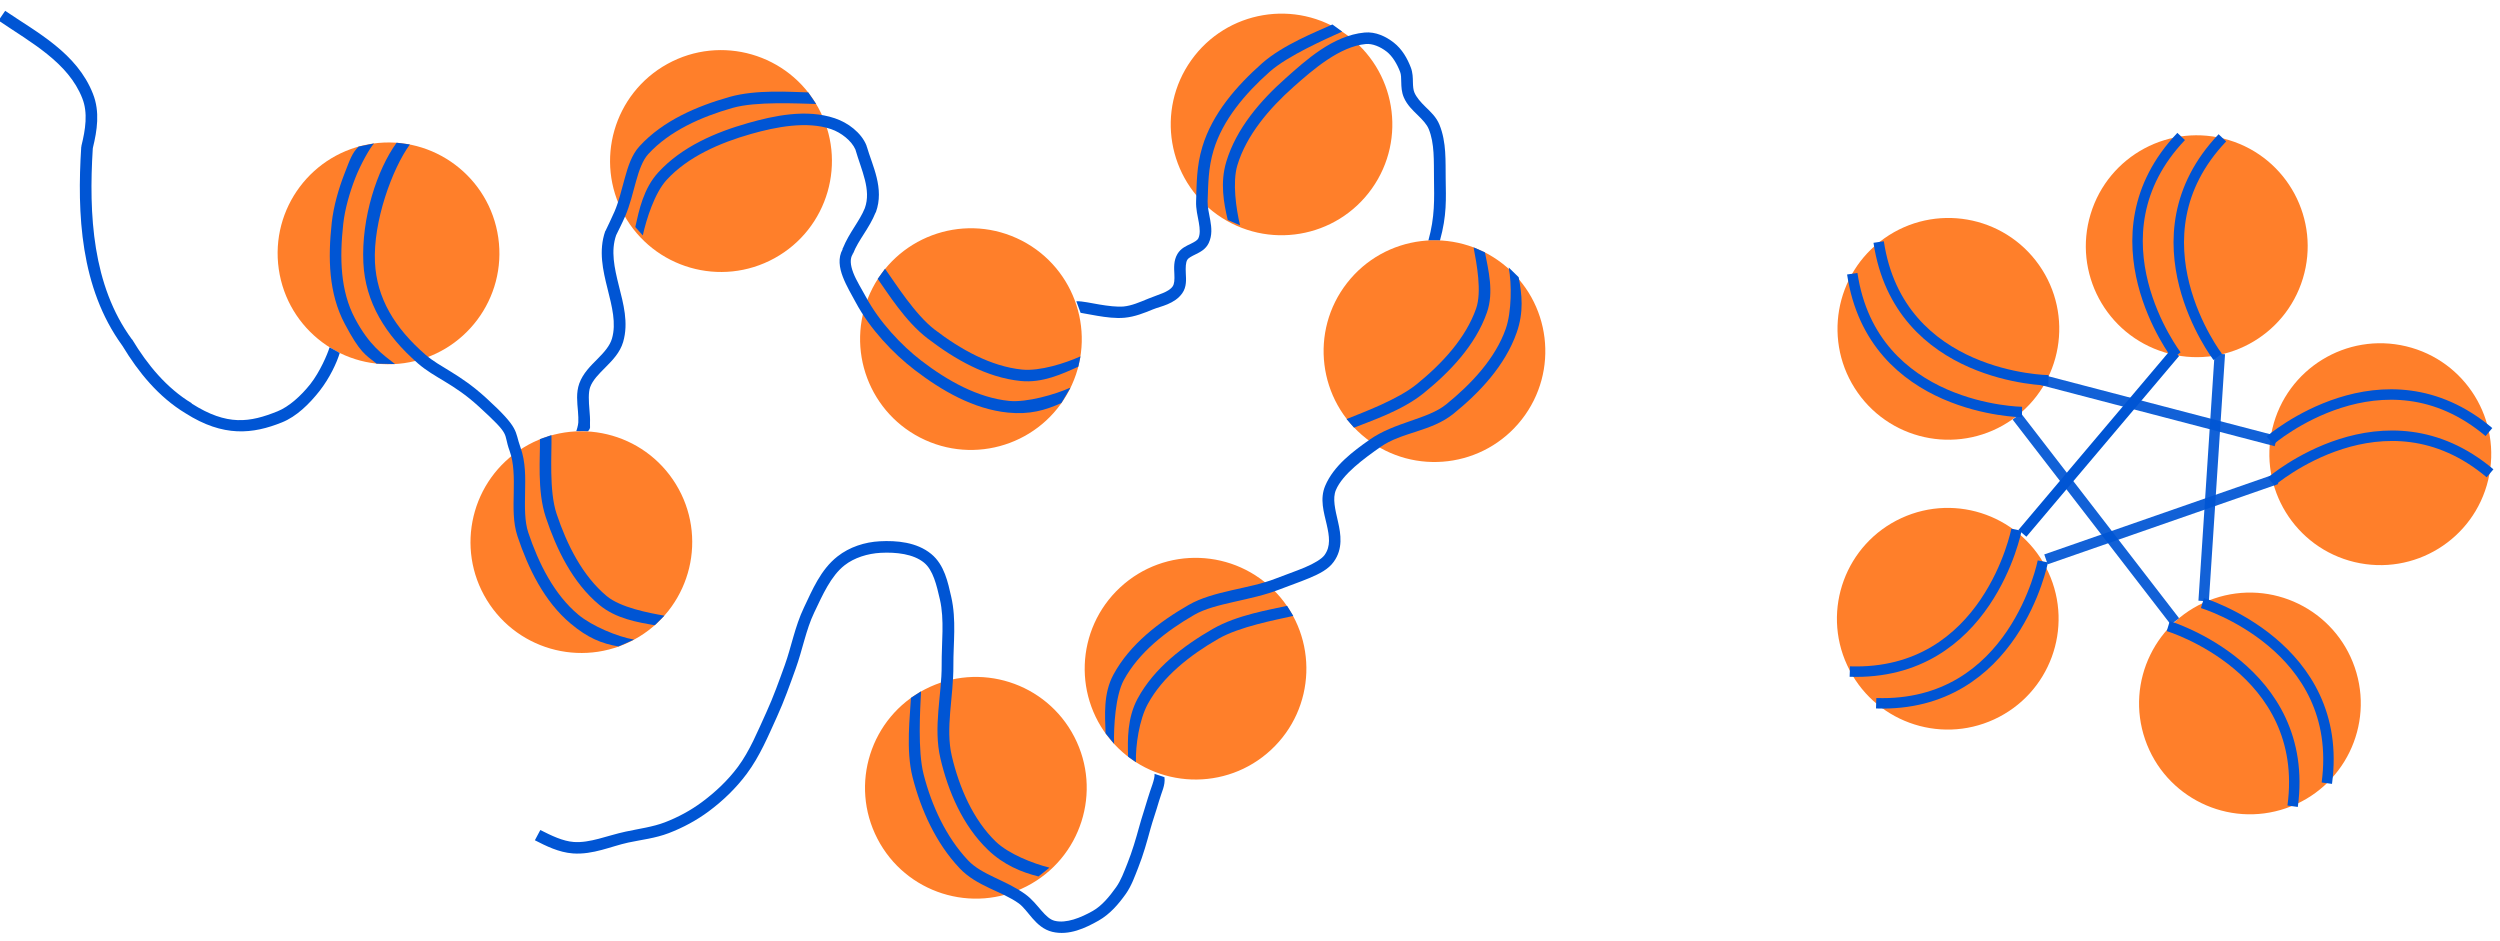 <?xml version="1.0" encoding="UTF-8" standalone="no"?>
<!-- Created with Inkscape (http://www.inkscape.org/) -->

<svg
   xmlns:dc="http://purl.org/dc/elements/1.1/"
   xmlns:cc="http://creativecommons.org/ns#"
   xmlns:rdf="http://www.w3.org/1999/02/22-rdf-syntax-ns#"
   xmlns:svg="http://www.w3.org/2000/svg"
   xmlns="http://www.w3.org/2000/svg"
   xmlns:sodipodi="http://sodipodi.sourceforge.net/DTD/sodipodi-0.dtd"
   xmlns:inkscape="http://www.inkscape.org/namespaces/inkscape"
   width="239.109"
   height="90"
   id="svg2"
   version="1.1"
   inkscape:version="0.48.4 r9939"
   sodipodi:docname="Chromosome.svg">
  <defs
     id="defs4">
    <marker
       inkscape:stockid="Arrow2Mend"
       orient="auto"
       refY="0"
       refX="0"
       id="Arrow2Mend"
       style="overflow:visible">
      <path
         id="path4436"
         style="fill-rule:evenodd;stroke-width:0.625;stroke-linejoin:round"
         d="M 8.719,4.034 -2.207,0.016 8.719,-4.002 c -1.745,2.372 -1.735,5.617 -6e-7,8.035 z"
         transform="scale(-0.6,-0.6)"
         inkscape:connector-curvature="0" />
    </marker>
    <marker
       inkscape:stockid="Arrow2Send"
       orient="auto"
       refY="0"
       refX="0"
       id="Arrow2Send"
       style="overflow:visible">
      <path
         id="path4442"
         style="fill-rule:evenodd;stroke-width:0.625;stroke-linejoin:round"
         d="M 8.719,4.034 -2.207,0.016 8.719,-4.002 c -1.745,2.372 -1.735,5.617 -6e-7,8.035 z"
         transform="matrix(-0.3,0,0,-0.3,0.69,0)"
         inkscape:connector-curvature="0" />
    </marker>
    <marker
       inkscape:stockid="Arrow1Send"
       orient="auto"
       refY="0"
       refX="0"
       id="Arrow1Send"
       style="overflow:visible">
      <path
         id="path4424"
         d="M 0,0 5,-5 -12.5,0 5,5 0,0 z"
         style="fill-rule:evenodd;stroke:#000000;stroke-width:1pt"
         transform="matrix(-0.2,0,0,-0.2,-1.2,0)"
         inkscape:connector-curvature="0" />
    </marker>
    <marker
       inkscape:stockid="Arrow1Mend"
       orient="auto"
       refY="0"
       refX="0"
       id="Arrow1Mend"
       style="overflow:visible">
      <path
         id="path4418"
         d="M 0,0 5,-5 -12.5,0 5,5 0,0 z"
         style="fill-rule:evenodd;stroke:#000000;stroke-width:1pt"
         transform="matrix(-0.4,0,0,-0.4,-4,0)"
         inkscape:connector-curvature="0" />
    </marker>
  </defs>
  <sodipodi:namedview
     id="base"
     pagecolor="#ffffff"
     bordercolor="#666666"
     borderopacity="1.0"
     inkscape:pageopacity="0.0"
     inkscape:pageshadow="2"
     inkscape:zoom="1.979899"
     inkscape:cx="100.39183"
     inkscape:cy="94.454151"
     inkscape:document-units="px"
     inkscape:current-layer="layer1"
     showgrid="false"
     units="in"
     inkscape:snap-global="true"
     inkscape:object-paths="true"
     inkscape:window-width="1867"
     inkscape:window-height="1056"
     inkscape:window-x="53"
     inkscape:window-y="24"
     inkscape:window-maximized="1"
     fit-margin-top="0"
     fit-margin-left="0"
     fit-margin-right="0"
     fit-margin-bottom="0" />
  <g
     inkscape:label="Layer 1"
     inkscape:groupmode="layer"
     id="layer1"
     transform="translate(-2.095,-959.535)">
    <g
       id="g3055"
       transform="translate(0,-0.952)">
      <g
         transform="matrix(0.142,0.99,-0.99,0.142,1037.609,800.375)"
         id="g3174">
        <path
           sodipodi:type="arc"
           style="fill:#ff7f2a;fill-opacity:1;stroke:none"
           id="path3755"
           sodipodi:cx="44.446712"
           sodipodi:cy="-44.662518"
           sodipodi:rx="9.5964489"
           sodipodi:ry="9.5964489"
           d="m 54.043,-44.663 c 0,5.3 -4.296,9.596 -9.596,9.596 -5.3,0 -9.596,-4.296 -9.596,-9.596 0,-5.3 4.296,-9.596 9.596,-9.596 5.3,0 9.596,4.296 9.596,9.596 z"
           transform="matrix(1.105,0,0,1.105,-8.39,1063.633)" />
        <path
           style="font-size:medium;font-style:normal;font-variant:normal;font-weight:normal;font-stretch:normal;text-indent:0;text-align:start;text-decoration:none;line-height:normal;letter-spacing:normal;word-spacing:normal;text-transform:none;direction:ltr;block-progression:tb;writing-mode:lr-tb;text-anchor:start;baseline-shift:baseline;color:#000000;fill:#0055d4;fill-opacity:1;stroke:none;stroke-width:1px;marker:none;visibility:visible;display:inline;overflow:visible;enable-background:accumulate;font-family:Sans;-inkscape-font-specification:Sans"
           d="m 49.489,1020.251 -0.674,0.885 c 0.62,0.284 2.207,1.255 3.215,2.313 1.007,1.058 1.863,2.352 2.141,3.488 0.675,2.761 0.727,4.951 -1.899,8.011 l -0.035,0 c -1.775,2.166 -4.227,3.663 -6.837,4.765 l -0.035,0.034 c -5.627,2.999 -12.398,2.389 -18.578,1.105 -0.032,-0.013 -0.071,-0.021 -0.104,-0.034 -1.519,-0.609 -3.273,-1.159 -5.076,-0.725 -4.078,0.959 -6.568,4.463 -9.047,7.183 l 0.829,0.76 c 2.542,-2.789 4.915,-6.03 8.495,-6.872 1.46,-0.351 3.005,0.124 4.489,0.725 l 0.035,0 0.069,0.034 c 6.271,1.312 13.316,2.001 19.338,-1.174 0.023,-0.012 0.046,-0.022 0.069,-0.034 2.684,-1.141 5.3,-2.702 7.217,-5.042 2.812,-3.277 2.888,-6.1 2.176,-9.013 -0.356,-1.456 -1.364,-2.828 -2.452,-3.971 -1.088,-1.143 -2.468,-2.04 -3.335,-2.438 z"
           id="path3791"
           inkscape:connector-curvature="0"
           sodipodi:nodetypes="ccssccccccccccccccccssc" />
        <path
           id="path4118"
           style="font-size:medium;font-style:normal;font-variant:normal;font-weight:normal;font-stretch:normal;text-indent:0;text-align:start;text-decoration:none;line-height:normal;letter-spacing:normal;word-spacing:normal;text-transform:none;direction:ltr;block-progression:tb;writing-mode:lr-tb;text-anchor:start;baseline-shift:baseline;color:#000000;fill:#0055d4;fill-opacity:1;stroke:none;stroke-width:1px;marker:none;visibility:visible;display:inline;overflow:visible;enable-background:accumulate;font-family:Sans;-inkscape-font-specification:Sans"
           d="m 30.121,1014.157 0.089,1.506 c 0.528,0.707 1.05,0.958 2.379,1.708 1.329,0.75 2.927,1.472 4.455,1.865 3.29,0.846 6.644,1.266 9.772,0.138 2.902,-1.046 3.174,-1.5 4.185,-2.467 l 0.291,-1.74 c -1.081,1.033 -2.1,2.177 -4.856,3.171 -2.803,1.011 -5.916,0.651 -9.116,-0.173 -1.397,-0.359 -2.922,-1.052 -4.178,-1.761 -1.256,-0.709 -2.725,-1.851 -3.02,-2.247 z"
           inkscape:connector-curvature="0"
           sodipodi:nodetypes="ccsssccsssc" />
        <g
           id="g3885"
           transform="matrix(1.105,0,0,1.105,-37.412,14.934)">
          <g
             id="g3872">
            <path
               sodipodi:type="arc"
               style="fill:#ff7f2a;fill-opacity:1;stroke:none"
               id="path3755-1"
               sodipodi:cx="44.446712"
               sodipodi:cy="-44.662518"
               sodipodi:rx="9.5964489"
               sodipodi:ry="9.5964489"
               d="m 54.043,-44.663 c 0,5.3 -4.296,9.596 -9.596,9.596 -5.3,0 -9.596,-4.296 -9.596,-9.596 0,-5.3 4.296,-9.596 9.596,-9.596 5.3,0 9.596,4.296 9.596,9.596 z"
               transform="matrix(0.918,-0.396,0.396,0.918,74.702,950.015)" />
            <path
               style="font-size:medium;font-style:normal;font-variant:normal;font-weight:normal;font-stretch:normal;text-indent:0;text-align:start;text-decoration:none;line-height:normal;letter-spacing:normal;word-spacing:normal;text-transform:none;direction:ltr;block-progression:tb;writing-mode:lr-tb;text-anchor:start;baseline-shift:baseline;color:#000000;fill:#0055d4;fill-opacity:1;stroke:none;stroke-width:1px;marker:none;visibility:visible;display:inline;overflow:visible;enable-background:accumulate;font-family:Sans;-inkscape-font-specification:Sans"
               d="m 106.815,888.101 c -0.448,1.383 -1.676,3.435 -2.815,4.462 -2.021,1.822 -4.882,2.775 -7.656,3.281 -0.992,0.181 -2.196,-0.012 -3.469,-0.219 -1.273,-0.207 -2.609,-0.436 -3.938,-0.156 -1.501,0.316 -1.542,-0.22 -4.656,2.344 -2.405,1.98 -3.171,3.564 -4.438,4.656 -2.696,2.326 -5.454,3.477 -8.531,3.188 -3.537,-0.333 -7.818,-2.642 -9.668,-4.438 l -0.313,1.113 c 2.063,2.002 6.014,3.96 9.887,4.325 3.385,0.319 6.449,-0.995 9.281,-3.438 1.464,-1.263 2.128,-2.78 4.406,-4.656 3.071,-2.528 2.483,-1.759 4.219,-2.125 1.088,-0.229 2.329,-0.049 3.594,0.156 1.264,0.205 2.568,0.446 3.812,0.219 2.868,-0.523 5.917,-1.481 8.156,-3.5 1.403,-1.265 2.059,-2.353 2.526,-3.797 z"
               id="path3793-5"
               inkscape:connector-curvature="0"
               sodipodi:nodetypes="csscssssccsssscsscc" />
            <path
               style="font-size:medium;font-style:normal;font-variant:normal;font-weight:normal;font-stretch:normal;text-indent:0;text-align:start;text-decoration:none;line-height:normal;letter-spacing:normal;word-spacing:normal;text-transform:none;direction:ltr;block-progression:tb;writing-mode:lr-tb;text-anchor:start;baseline-shift:baseline;color:#000000;fill:#0055d4;fill-opacity:1;stroke:none;stroke-width:1px;marker:none;visibility:visible;display:inline;overflow:visible;enable-background:accumulate;font-family:Sans;-inkscape-font-specification:Sans"
               d="m 105.138,885.203 c -0.448,1.383 -1.249,3.676 -2.388,4.703 -2.021,1.822 -4.882,2.775 -7.656,3.281 -2.083,0.38 -5.237,-0.339 -6.808,-0.526 l 0.198,1.036 c 1.499,0.178 4.375,0.894 6.766,0.458 2.868,-0.523 5.917,-1.481 8.156,-3.5 1.403,-1.265 1.965,-3.065 2.433,-4.509 z"
               id="path3861"
               inkscape:connector-curvature="0"
               sodipodi:nodetypes="cssccsscc" />
          </g>
        </g>
        <path
           transform="matrix(0.391,1.034,-1.034,0.391,-27.061,953.059)"
           d="m 54.043,-44.663 c 0,5.3 -4.296,9.596 -9.596,9.596 -5.3,0 -9.596,-4.296 -9.596,-9.596 0,-5.3 4.296,-9.596 9.596,-9.596 5.3,0 9.596,4.296 9.596,9.596 z"
           sodipodi:ry="9.5964489"
           sodipodi:rx="9.5964489"
           sodipodi:cy="-44.662518"
           sodipodi:cx="44.446712"
           id="path3910"
           style="fill:#ff7f2a;fill-opacity:1;stroke:none"
           sodipodi:type="arc" />
        <path
           style="font-size:medium;font-style:normal;font-variant:normal;font-weight:normal;font-stretch:normal;text-indent:0;text-align:start;text-decoration:none;line-height:normal;letter-spacing:normal;word-spacing:normal;text-transform:none;direction:ltr;block-progression:tb;writing-mode:lr-tb;text-anchor:start;baseline-shift:baseline;color:#000000;fill:#0055d4;fill-opacity:1;stroke:none;stroke-width:1px;marker:none;visibility:visible;display:inline;overflow:visible;enable-background:accumulate;font-family:Sans;-inkscape-font-specification:Sans"
           d="m 60.27,997.807 c -0.296,-0.329 -0.358,-0.219 -0.745,-0.294 -0.387,-0.075 -0.82,-0.103 -1.239,-0.127 -0.836,-0.048 -1.688,-0.125 -2.16,-0.377 -0.637,-0.339 -1.125,-0.998 -1.682,-1.738 -0.558,-0.739 -1.184,-1.561 -2.154,-2.001 -1.738,-0.788 -3.612,-0.536 -5.376,-0.354 -1.765,0.182 -3.407,0.301 -4.82,-0.431 -0.349,-0.232 -1.067,-0.743 -1.677,-1.115 -0.992,-0.605 -2.123,-1.047 -3.145,-1.494 -1.023,-0.447 -1.924,-0.927 -2.418,-1.53 -1.907,-2.324 -2.813,-5.532 -3.229,-8.619 -0.313,-2.319 0.477,-6.229 0.764,-7.954 l -1.204,0.592 c -0.274,1.646 -0.998,4.858 -0.639,7.519 0.431,3.193 1.332,6.607 3.445,9.183 0.706,0.86 1.755,1.359 2.819,1.825 1.064,0.466 2.154,0.896 3.011,1.419 0.55,0.335 1.303,0.849 1.711,1.117 l 0.033,0.036 c 1.762,0.914 3.693,0.749 5.47,0.565 1.777,-0.184 3.417,-0.367 4.793,0.257 0.648,0.294 1.17,0.905 1.722,1.636 0.552,0.731 1.151,1.571 2.082,2.067 0.82,0.437 1.775,0.454 2.604,0.501 0.414,0.024 0.787,0.065 1.066,0.119 0.279,0.054 0.769,0.282 0.8,0.316 0.074,-0.59 0.105,-0.817 0.169,-1.118 z"
           id="path3912"
           inkscape:connector-curvature="0"
           sodipodi:nodetypes="ccccssccssssccssscccscsccscc" />
        <g
           transform="matrix(0.915,-0.619,0.619,0.915,-584.54,205.217)"
           id="g3927">
          <g
             id="g3929">
            <path
               sodipodi:type="arc"
               style="fill:#ff7f2a;fill-opacity:1;stroke:none"
               id="path3931"
               sodipodi:cx="44.446712"
               sodipodi:cy="-44.662518"
               sodipodi:rx="9.5964489"
               sodipodi:ry="9.5964489"
               d="m 54.043,-44.663 c 0,5.3 -4.296,9.596 -9.596,9.596 -5.3,0 -9.596,-4.296 -9.596,-9.596 0,-5.3 4.296,-9.596 9.596,-9.596 5.3,0 9.596,4.296 9.596,9.596 z"
               transform="matrix(0.918,-0.396,0.396,0.918,74.702,950.015)" />
            <path
               style="font-size:medium;font-style:normal;font-variant:normal;font-weight:normal;font-stretch:normal;text-indent:0;text-align:start;text-decoration:none;line-height:normal;letter-spacing:normal;word-spacing:normal;text-transform:none;direction:ltr;block-progression:tb;writing-mode:lr-tb;text-anchor:start;baseline-shift:baseline;color:#000000;fill:#0055d4;fill-opacity:1;stroke:none;stroke-width:1px;marker:none;visibility:visible;display:inline;overflow:visible;enable-background:accumulate;font-family:Sans;-inkscape-font-specification:Sans"
               d="m 77.5,886.688 c -0.623,0.088 -1.225,0.303 -1.75,0.594 -2.282,1.267 -3.726,3.781 -4.75,5.844 -1.297,2.612 -2.34,5.623 -2.062,8.625 0.174,1.881 1.287,3.412 2.165,4.651 l 0.976,0.011 c -0.84,-1.186 -2.03,-3.228 -2.172,-4.756 -0.251,-2.709 0.715,-5.568 1.969,-8.094 0.998,-2.01 2.406,-4.331 4.344,-5.406 0.806,-0.447 1.939,-0.637 2.719,-0.375 1.692,0.829 3.524,1.316 4.312,2.812 0.524,1.073 0.654,2.414 1.281,3.719 0.016,0.033 0.015,0.061 0.031,0.094 l 0.031,0 c 0.267,0.816 1.007,1.294 1.781,1.594 0.81,0.313 1.695,0.485 2.375,0.656 2.543,0.641 5.479,0.576 7.781,0.156 2.868,-0.523 5.917,-1.481 8.156,-3.5 1.403,-1.265 2.021,-2.532 2.489,-3.976 l -0.456,-1.486 c -0.448,1.383 -1.58,3.685 -2.72,4.712 -2.021,1.822 -4.882,2.775 -7.656,3.281 -2.171,0.396 -4.997,0.435 -7.344,-0.156 -0.725,-0.183 -1.594,-0.328 -2.281,-0.594 -0.687,-0.266 -1.111,-0.615 -1.219,-1.031 l -0.031,-0.031 0,-0.062 c -0.552,-1.1 -0.663,-2.48 -1.312,-3.812 l 0,-0.031 c -1.031,-1.958 -3.195,-2.488 -4.75,-3.25 l -0.031,0 -0.031,-0.031 C 78.755,886.625 78.123,886.6 77.5,886.688 z"
               id="path3933"
               inkscape:connector-curvature="0"
               sodipodi:nodetypes="csssccssscccccssssccscssccccccccc" />
            <path
               style="font-size:medium;font-style:normal;font-variant:normal;font-weight:normal;font-stretch:normal;text-indent:0;text-align:start;text-decoration:none;line-height:normal;letter-spacing:normal;word-spacing:normal;text-transform:none;direction:ltr;block-progression:tb;writing-mode:lr-tb;text-anchor:start;baseline-shift:baseline;color:#000000;fill:#0055d4;fill-opacity:1;stroke:none;stroke-width:1px;marker:none;visibility:visible;display:inline;overflow:visible;enable-background:accumulate;font-family:Sans;-inkscape-font-specification:Sans"
               d="m 105.298,885.397 c -0.448,1.383 -1.408,3.482 -2.548,4.509 -2.021,1.822 -4.882,2.775 -7.656,3.281 -2.083,0.38 -5.214,-0.174 -6.784,-0.361 l 0.223,1.059 c 1.499,0.178 4.327,0.707 6.717,0.27 2.868,-0.523 5.917,-1.481 8.156,-3.5 1.403,-1.265 1.959,-3.074 2.427,-4.518 z"
               id="path3935"
               inkscape:connector-curvature="0"
               sodipodi:nodetypes="cssccsscc" />
          </g>
        </g>
        <g
           id="g3944"
           transform="matrix(0.433,1.016,-1.016,0.433,903.966,442.63)">
          <g
             id="g3946">
            <path
               transform="matrix(0.918,-0.396,0.396,0.918,74.702,950.015)"
               d="m 54.043,-44.663 c 0,5.3 -4.296,9.596 -9.596,9.596 -5.3,0 -9.596,-4.296 -9.596,-9.596 0,-5.3 4.296,-9.596 9.596,-9.596 5.3,0 9.596,4.296 9.596,9.596 z"
               sodipodi:ry="9.5964489"
               sodipodi:rx="9.5964489"
               sodipodi:cy="-44.662518"
               sodipodi:cx="44.446712"
               id="path3948"
               style="fill:#ff7f2a;fill-opacity:1;stroke:none"
               sodipodi:type="arc" />
            <path
               style="font-size:medium;font-style:normal;font-variant:normal;font-weight:normal;font-stretch:normal;text-indent:0;text-align:start;text-decoration:none;line-height:normal;letter-spacing:normal;word-spacing:normal;text-transform:none;direction:ltr;block-progression:tb;writing-mode:lr-tb;text-anchor:start;baseline-shift:baseline;color:#000000;fill:#0055d4;fill-opacity:1;stroke:none;stroke-width:1px;marker:none;visibility:visible;display:inline;overflow:visible;enable-background:accumulate;font-family:Sans;-inkscape-font-specification:Sans"
               d="m 114.312,883.219 c -0.497,-0.069 -1.036,-0.073 -1.562,0.156 -0.632,0.276 -0.909,0.86 -1.156,1.312 -0.247,0.452 -0.474,0.806 -0.719,0.938 -0.163,0.087 -0.457,0.068 -0.875,0.031 -0.418,-0.037 -0.968,-0.085 -1.469,0.25 -0.61,0.408 -0.901,1.018 -1.125,1.594 -0.224,0.576 -0.402,1.144 -0.656,1.531 -0.851,1.295 -1.54,2.44 -2.75,3.531 -2.021,1.822 -4.882,2.775 -7.656,3.281 -2.083,0.38 -5.614,-0.092 -7.185,-0.279 l 0.404,0.966 c 1.499,0.178 4.578,0.718 6.969,0.281 2.868,-0.523 5.917,-1.481 8.156,-3.5 1.332,-1.201 2.072,-2.48 2.906,-3.75 0.369,-0.562 0.547,-1.166 0.75,-1.688 0.203,-0.522 0.416,-0.933 0.75,-1.156 0.144,-0.096 0.406,-0.098 0.812,-0.062 0.406,0.036 0.917,0.123 1.438,-0.156 0.599,-0.322 0.883,-0.901 1.125,-1.344 0.242,-0.443 0.442,-0.737 0.688,-0.844 0.558,-0.243 1.397,0.04 2.344,0.188 0.784,0.122 1.563,0.227 2.188,0.531 0.504,0.246 1.153,0.759 1.719,1.25 0.283,0.245 0.548,0.489 0.781,0.688 0.233,0.199 0.537,0.456 0.763,0.569 l 0.202,-1.043 c -0.025,-0.012 -0.092,-0.091 -0.31,-0.276 -0.218,-0.185 -0.49,-0.435 -0.781,-0.688 -0.583,-0.505 -1.256,-1.043 -1.938,-1.375 -0.804,-0.392 -1.682,-0.534 -2.469,-0.656 -0.395,-0.061 -0.847,-0.212 -1.344,-0.281 z"
               id="path3950"
               inkscape:connector-curvature="0"
               sodipodi:nodetypes="ccscccssssccsssscsssscsssccsssccc" />
          </g>
        </g>
        <path
           style="font-size:medium;font-style:normal;font-variant:normal;font-weight:normal;font-stretch:normal;text-indent:0;text-align:start;text-decoration:none;line-height:normal;letter-spacing:normal;word-spacing:normal;text-transform:none;direction:ltr;block-progression:tb;writing-mode:lr-tb;text-anchor:start;baseline-shift:baseline;color:#000000;fill:#0055d4;fill-opacity:1;stroke:none;stroke-width:1px;marker:none;visibility:visible;display:inline;overflow:visible;enable-background:accumulate;font-family:Sans;-inkscape-font-specification:Sans"
           d="m 45.469,912.878 c -0.867,-0.065 -1.777,-0.049 -2.659,0.173 -0.774,0.194 -1.335,0.664 -1.865,1.07 -0.53,0.406 -1.033,0.734 -1.519,0.863 -0.26,0.069 -0.593,0.05 -1.001,0 -0.409,-0.05 -0.893,-0.119 -1.416,0 -0.901,0.205 -1.854,0.571 -2.59,1.278 -0.679,0.652 -1.294,1.558 -1.347,2.624 -0.152,3.064 1.865,5.988 3.246,8.08 1.775,2.689 4.091,5.367 7.114,6.768 1.894,0.878 3.86,0.801 5.531,0.65 l 0.665,-1.09 c -1.6,0.144 -4.175,0.152 -5.713,-0.561 -2.727,-1.265 -4.948,-3.788 -6.665,-6.388 -1.387,-2.102 -3.198,-4.908 -3.073,-7.424 0.031,-0.632 0.454,-1.339 1.001,-1.865 0.514,-0.494 1.318,-0.822 2.106,-1.001 0.268,-0.061 0.587,-0.016 1.001,0.035 0.415,0.051 0.926,0.105 1.45,-0.035 0.769,-0.205 1.337,-0.666 1.865,-1.07 0.528,-0.405 0.999,-0.741 1.485,-0.863 1.438,-0.361 3.068,-0.044 4.731,0.173 1.988,0.259 3.67,0.435 5.821,1.381 l 0.156,-1.097 c -2.303,-1.012 -3.854,-1.135 -5.805,-1.389 -0.805,-0.105 -1.654,-0.246 -2.521,-0.311 z"
           id="path3954"
           inkscape:connector-curvature="0"
           sodipodi:nodetypes="ccscssssssccsssscscsssccsc" />
        <g
           transform="matrix(-0.387,-1.035,1.035,-0.387,-820.575,1362.815)"
           id="g3960">
          <g
             id="g3962">
            <path
               sodipodi:type="arc"
               style="fill:#ff7f2a;fill-opacity:1;stroke:none"
               id="path3964"
               sodipodi:cx="44.446712"
               sodipodi:cy="-44.662518"
               sodipodi:rx="9.5964489"
               sodipodi:ry="9.5964489"
               d="m 54.043,-44.663 c 0,5.3 -4.296,9.596 -9.596,9.596 -5.3,0 -9.596,-4.296 -9.596,-9.596 0,-5.3 4.296,-9.596 9.596,-9.596 5.3,0 9.596,4.296 9.596,9.596 z"
               transform="matrix(0.918,-0.396,0.396,0.918,74.702,950.015)" />
            <path
               style="font-size:medium;font-style:normal;font-variant:normal;font-weight:normal;font-stretch:normal;text-indent:0;text-align:start;text-decoration:none;line-height:normal;letter-spacing:normal;word-spacing:normal;text-transform:none;direction:ltr;block-progression:tb;writing-mode:lr-tb;text-anchor:start;baseline-shift:baseline;color:#000000;fill:#0055d4;fill-opacity:1;stroke:none;stroke-width:1px;marker:none;visibility:visible;display:inline;overflow:visible;enable-background:accumulate;font-family:Sans;-inkscape-font-specification:Sans"
               d="m 105.097,885.154 c -0.448,1.383 -1.207,3.725 -2.347,4.752 -2.021,1.822 -4.882,2.775 -7.656,3.281 -2.083,0.38 -5.199,-0.081 -6.769,-0.267 l 0.208,0.964 c 1.499,0.178 4.327,0.708 6.718,0.272 2.868,-0.523 5.917,-1.481 8.156,-3.5 1.403,-1.265 1.877,-3.198 2.345,-4.642 z"
               id="path3968"
               inkscape:connector-curvature="0"
               sodipodi:nodetypes="cssccsscc" />
          </g>
        </g>
        <g
           id="g3982"
           transform="matrix(0.219,1.083,-1.083,0.219,1034.976,642.369)">
          <g
             id="g3984">
            <path
               transform="matrix(0.918,-0.396,0.396,0.918,74.702,950.015)"
               d="m 54.043,-44.663 c 0,5.3 -4.296,9.596 -9.596,9.596 -5.3,0 -9.596,-4.296 -9.596,-9.596 0,-5.3 4.296,-9.596 9.596,-9.596 5.3,0 9.596,4.296 9.596,9.596 z"
               sodipodi:ry="9.5964489"
               sodipodi:rx="9.5964489"
               sodipodi:cy="-44.662518"
               sodipodi:cx="44.446712"
               id="path3986"
               style="fill:#ff7f2a;fill-opacity:1;stroke:none"
               sodipodi:type="arc" />
            <path
               style="font-size:medium;font-style:normal;font-variant:normal;font-weight:normal;font-stretch:normal;text-indent:0;text-align:start;text-decoration:none;line-height:normal;letter-spacing:normal;word-spacing:normal;text-transform:none;direction:ltr;block-progression:tb;writing-mode:lr-tb;text-anchor:start;baseline-shift:baseline;color:#000000;fill:#0055d4;fill-opacity:1;stroke:none;stroke-width:1px;marker:none;visibility:visible;display:inline;overflow:visible;enable-background:accumulate;font-family:Sans;-inkscape-font-specification:Sans"
               d="m 106.639,887.653 c -0.448,1.383 -1.499,3.882 -2.639,4.91 -2.021,1.822 -4.882,2.775 -7.656,3.281 -2.035,0.371 -4.993,-0.499 -7.719,-0.406 -0.801,0.027 -1.786,0.01 -2.719,0.062 -0.933,0.052 -1.808,0.157 -2.469,0.625 -1.128,0.777 -1.371,2.027 -1.5,3.125 -0.129,1.098 -0.218,2.076 -0.75,2.656 -1.021,1.113 -3.208,1.747 -4.86,2.211 -2.201,0.619 -4.591,-0.23 -6.953,0.601 -2.75,0.969 -5.606,2.435 -7.5,4.781 -1.186,1.47 -1.533,2.952 -1.767,4.452 l 0.53,1.083 c 0.224,-1.436 1.055,-3.715 2.019,-4.909 1.709,-2.117 4.403,-3.501 7.062,-4.438 1.928,-0.679 4.719,0.06 7.285,-0.661 1.64,-0.461 3.643,-1.058 4.934,-2.464 0.842,-0.918 0.876,-2.131 1,-3.188 0.124,-1.057 0.296,-1.91 1.062,-2.438 0.335,-0.237 1.099,-0.389 1.969,-0.438 0.87,-0.049 1.835,-0.034 2.688,-0.062 2.474,-0.084 5.436,0.82 7.875,0.375 2.868,-0.523 5.917,-1.481 8.156,-3.5 1.403,-1.265 1.875,-3.109 2.342,-4.554 z"
               id="path3988"
               inkscape:connector-curvature="0"
               sodipodi:nodetypes="csscscssccsccscssscccsscc" />
            <path
               style="font-size:medium;font-style:normal;font-variant:normal;font-weight:normal;font-stretch:normal;text-indent:0;text-align:start;text-decoration:none;line-height:normal;letter-spacing:normal;word-spacing:normal;text-transform:none;direction:ltr;block-progression:tb;writing-mode:lr-tb;text-anchor:start;baseline-shift:baseline;color:#000000;fill:#0055d4;fill-opacity:1;stroke:none;stroke-width:1px;marker:none;visibility:visible;display:inline;overflow:visible;enable-background:accumulate;font-family:Sans;-inkscape-font-specification:Sans"
               d="m 105.392,885.518 c -0.448,1.383 -1.502,3.361 -2.642,4.389 -2.021,1.822 -4.882,2.775 -7.656,3.281 -2.083,0.38 -5.205,-0.121 -6.776,-0.308 l 0.214,1.002 c 1.499,0.178 4.328,0.711 6.719,0.275 2.868,-0.523 5.917,-1.481 8.156,-3.5 1.403,-1.265 1.997,-3.015 2.465,-4.459 z"
               id="path3990"
               inkscape:connector-curvature="0"
               sodipodi:nodetypes="cssccsscc" />
          </g>
        </g>
        <g
           transform="matrix(1.102,0.08,-0.08,1.102,62.807,-24.226)"
           id="g3994">
          <g
             id="g3996">
            <path
               sodipodi:type="arc"
               style="fill:#ff7f2a;fill-opacity:1;stroke:none"
               id="path3998"
               sodipodi:cx="44.446712"
               sodipodi:cy="-44.662518"
               sodipodi:rx="9.5964489"
               sodipodi:ry="9.5964489"
               d="m 54.043,-44.663 c 0,5.3 -4.296,9.596 -9.596,9.596 -5.3,0 -9.596,-4.296 -9.596,-9.596 0,-5.3 4.296,-9.596 9.596,-9.596 5.3,0 9.596,4.296 9.596,9.596 z"
               transform="matrix(0.918,-0.396,0.396,0.918,74.702,950.015)" />
            <path
               style="font-size:medium;font-style:normal;font-variant:normal;font-weight:normal;font-stretch:normal;text-indent:0;text-align:start;text-decoration:none;line-height:normal;letter-spacing:normal;word-spacing:normal;text-transform:none;direction:ltr;block-progression:tb;writing-mode:lr-tb;text-anchor:start;baseline-shift:baseline;color:#000000;fill:#0055d4;fill-opacity:1;stroke:none;stroke-width:1px;marker:none;visibility:visible;display:inline;overflow:visible;enable-background:accumulate;font-family:Sans;-inkscape-font-specification:Sans"
               d="m 98.046,875.065 -0.351,0.838 c 0.449,-0.021 1.286,0.443 2.055,0.722 0.769,0.279 1.611,0.639 2.375,0.906 1.078,0.378 2.125,0.768 3.125,1.25 0.733,0.353 1.444,0.668 2,1.125 0.771,0.634 1.519,1.345 1.906,2.156 0.524,1.097 0.932,2.373 0.625,3.344 -0.131,0.414 -0.493,0.733 -0.969,1.094 -0.476,0.361 -1.043,0.736 -1.5,1.281 -1.358,1.622 -1.929,3.644 -3.281,4.75 -2.131,1.743 -4.927,2.809 -7.688,3.312 -2.083,0.38 -5.615,-0.093 -7.185,-0.28 l 0.5,0.91 c 1.499,0.178 4.482,0.775 6.872,0.339 2.882,-0.526 5.816,-1.611 8.125,-3.5 1.684,-1.377 2.246,-3.52 3.406,-4.906 0.316,-0.378 0.854,-0.699 1.375,-1.094 0.521,-0.395 1.049,-0.89 1.281,-1.625 0.449,-1.422 -0.13,-2.896 -0.688,-4.062 -0.496,-1.037 -1.315,-1.833 -2.125,-2.5 -0.691,-0.568 -1.498,-0.903 -2.219,-1.25 -1.063,-0.512 -2.167,-0.902 -3.25,-1.281 -0.712,-0.25 -1.534,-0.613 -2.344,-0.906 -0.81,-0.293 -1.318,-0.656 -2.048,-0.623 z"
               id="path4000"
               inkscape:connector-curvature="0"
               sodipodi:nodetypes="ccssssssssssccsssssssscsc" />
          </g>
        </g>
        <path
           style="font-size:medium;font-style:normal;font-variant:normal;font-weight:normal;font-stretch:normal;text-indent:0;text-align:start;text-decoration:none;line-height:normal;letter-spacing:normal;word-spacing:normal;text-transform:none;direction:ltr;block-progression:tb;writing-mode:lr-tb;text-anchor:start;baseline-shift:baseline;color:#000000;fill:#0055d4;fill-opacity:1;stroke:none;stroke-width:1px;marker:none;visibility:visible;display:inline;overflow:visible;enable-background:accumulate;font-family:Sans;-inkscape-font-specification:Sans"
           d="m 107.849,960.052 c -0.604,1.488 -1.854,3.687 -3.193,4.727 -2.378,1.849 -5.613,2.729 -8.702,3.004 -2.74,0.244 -5.553,-0.969 -8.564,-1.381 -2.069,-0.283 -4.248,-0.917 -6.527,-0.725 -1.379,0.116 -3.098,0.198 -4.316,1.312 -1.321,1.209 -1.755,3.09 -1.899,4.696 -0.128,1.42 0.124,2.936 0.863,4.213 1.035,1.789 2.848,2.842 4.386,3.868 1.674,1.117 3.554,1.725 5.18,2.59 1.431,0.761 2.875,1.522 4.213,2.383 1.71,1.099 3.438,2.099 4.8,3.453 1.124,1.118 2.066,2.453 2.832,3.868 0.643,1.187 1.117,2.485 1.416,3.799 0.269,1.18 0.251,2.493 0.345,3.833 0.128,1.824 0.608,3.524 0.276,5.042 -0.225,1.029 -0.903,2.029 -1.588,3.004 l 0.898,0.656 c 0.684,-0.973 1.47,-2.09 1.761,-3.419 0.413,-1.889 -0.16,-3.733 -0.276,-5.387 -0.089,-1.264 -0.035,-2.606 -0.345,-3.971 -0.322,-1.415 -0.829,-2.8 -1.519,-4.075 -0.807,-1.49 -1.821,-2.898 -3.039,-4.109 -1.497,-1.489 -3.291,-2.545 -4.973,-3.626 -1.389,-0.893 -2.851,-1.656 -4.282,-2.417 -1.745,-0.929 -3.574,-1.519 -5.076,-2.521 -1.575,-1.051 -3.236,-2.072 -4.075,-3.522 -0.592,-1.024 -0.801,-2.364 -0.691,-3.591 0.134,-1.485 0.55,-3.085 1.519,-3.971 0.831,-0.761 2.306,-0.885 3.695,-1.001 2,-0.168 4.065,0.426 6.25,0.725 2.806,0.384 5.732,1.658 8.84,1.381 3.224,-0.287 6.629,-1.204 9.255,-3.246 1.648,-1.281 2.589,-2.88 3.22,-4.434 z"
           id="path4004"
           inkscape:connector-curvature="0"
           sodipodi:nodetypes="csssssssssssssssccsscsssssssssssscc" />
      </g>
      <g
         transform="translate(2.929,7.639)"
         id="g3320">
        <g
           id="g3273">
          <path
             sodipodi:type="arc"
             style="fill:#ff7f2a;fill-opacity:1;stroke:none"
             id="path3230"
             sodipodi:cx="44.446712"
             sodipodi:cy="-44.662518"
             sodipodi:rx="9.5964489"
             sodipodi:ry="9.5964489"
             d="m 54.043,-44.663 c 0,5.3 -4.296,9.596 -9.596,9.596 -5.3,0 -9.596,-4.296 -9.596,-9.596 0,-5.3 4.296,-9.596 9.596,-9.596 5.3,0 9.596,4.296 9.596,9.596 z"
             transform="matrix(0.637,0.903,-0.903,0.637,116.873,972.615)" />
          <path
             sodipodi:nodetypes="cc"
             transform="translate(0,890.36)"
             inkscape:connector-curvature="0"
             id="path3269"
             d="m 176.323,88.667 c 1.963,13.077 16.236,13.228 16.236,13.228"
             style="fill:#000000;fill-opacity:0;stroke:#0055d4;stroke-width:1px;stroke-linecap:butt;stroke-linejoin:miter;stroke-opacity:1" />
          <path
             style="fill:none;stroke:#0055d4;stroke-width:1px;stroke-linecap:butt;stroke-linejoin:miter;stroke-opacity:1"
             d="m 178.848,975.997 c 1.963,13.077 16.236,13.228 16.236,13.228"
             id="path3271"
             inkscape:connector-curvature="0"
             sodipodi:nodetypes="cc" />
        </g>
        <g
           id="g3278"
           transform="matrix(0.615,0.789,-0.789,0.615,871.792,224.681)">
          <path
             transform="matrix(0.637,0.903,-0.903,0.637,116.873,972.615)"
             d="m 54.043,-44.663 c 0,5.3 -4.296,9.596 -9.596,9.596 -5.3,0 -9.596,-4.296 -9.596,-9.596 0,-5.3 4.296,-9.596 9.596,-9.596 5.3,0 9.596,4.296 9.596,9.596 z"
             sodipodi:ry="9.5964489"
             sodipodi:rx="9.5964489"
             sodipodi:cy="-44.662518"
             sodipodi:cx="44.446712"
             id="path3280"
             style="fill:#ff7f2a;fill-opacity:1;stroke:none"
             sodipodi:type="arc" />
          <path
             style="fill:#000000;fill-opacity:0;stroke:#0055d4;stroke-width:1px;stroke-linecap:butt;stroke-linejoin:miter;stroke-opacity:1"
             d="m 176.323,88.667 c 1.963,13.077 16.236,13.228 16.236,13.228"
             id="path3282"
             inkscape:connector-curvature="0"
             transform="translate(0,890.36)"
             sodipodi:nodetypes="cc" />
          <path
             sodipodi:nodetypes="cc"
             inkscape:connector-curvature="0"
             id="path3284"
             d="m 178.848,975.997 c 1.963,13.077 16.236,13.228 16.236,13.228"
             style="fill:none;stroke:#0055d4;stroke-width:1px;stroke-linecap:butt;stroke-linejoin:miter;stroke-opacity:1" />
        </g>
        <g
           transform="matrix(-0.751,0.661,-0.661,-0.751,1016.772,1612.871)"
           id="g3286">
          <path
             sodipodi:type="arc"
             style="fill:#ff7f2a;fill-opacity:1;stroke:none"
             id="path3288"
             sodipodi:cx="44.446712"
             sodipodi:cy="-44.662518"
             sodipodi:rx="9.5964489"
             sodipodi:ry="9.5964489"
             d="m 54.043,-44.663 c 0,5.3 -4.296,9.596 -9.596,9.596 -5.3,0 -9.596,-4.296 -9.596,-9.596 0,-5.3 4.296,-9.596 9.596,-9.596 5.3,0 9.596,4.296 9.596,9.596 z"
             transform="matrix(0.637,0.903,-0.903,0.637,116.873,972.615)" />
          <path
             sodipodi:nodetypes="cc"
             transform="translate(0,890.36)"
             inkscape:connector-curvature="0"
             id="path3290"
             d="m 176.323,88.667 c 1.963,13.077 16.236,13.228 16.236,13.228"
             style="fill:#000000;fill-opacity:0;stroke:#0055d4;stroke-width:1px;stroke-linecap:butt;stroke-linejoin:miter;stroke-opacity:1" />
          <path
             style="fill:none;stroke:#0055d4;stroke-width:1px;stroke-linecap:butt;stroke-linejoin:miter;stroke-opacity:1"
             d="m 178.848,975.997 c 1.963,13.077 16.236,13.228 16.236,13.228"
             id="path3292"
             inkscape:connector-curvature="0"
             sodipodi:nodetypes="cc" />
        </g>
        <g
           id="g3294"
           transform="matrix(-0.96,-0.279,0.279,-0.96,117.833,2016.815)">
          <path
             transform="matrix(0.637,0.903,-0.903,0.637,116.873,972.615)"
             d="m 54.043,-44.663 c 0,5.3 -4.296,9.596 -9.596,9.596 -5.3,0 -9.596,-4.296 -9.596,-9.596 0,-5.3 4.296,-9.596 9.596,-9.596 5.3,0 9.596,4.296 9.596,9.596 z"
             sodipodi:ry="9.5964489"
             sodipodi:rx="9.5964489"
             sodipodi:cy="-44.662518"
             sodipodi:cx="44.446712"
             id="path3296"
             style="fill:#ff7f2a;fill-opacity:1;stroke:none"
             sodipodi:type="arc" />
          <path
             style="fill:#000000;fill-opacity:0;stroke:#0055d4;stroke-width:1px;stroke-linecap:butt;stroke-linejoin:miter;stroke-opacity:1"
             d="m 176.323,88.667 c 1.963,13.077 16.236,13.228 16.236,13.228"
             id="path3298"
             inkscape:connector-curvature="0"
             transform="translate(0,890.36)"
             sodipodi:nodetypes="cc" />
          <path
             sodipodi:nodetypes="cc"
             inkscape:connector-curvature="0"
             id="path3300"
             d="m 178.848,975.997 c 1.963,13.077 16.236,13.228 16.236,13.228"
             style="fill:none;stroke:#0055d4;stroke-width:1px;stroke-linecap:butt;stroke-linejoin:miter;stroke-opacity:1" />
        </g>
        <g
           transform="matrix(0.181,-0.983,0.983,0.181,-815.689,1016.231)"
           id="g3302">
          <path
             sodipodi:type="arc"
             style="fill:#ff7f2a;fill-opacity:1;stroke:none"
             id="path3304"
             sodipodi:cx="44.446712"
             sodipodi:cy="-44.662518"
             sodipodi:rx="9.5964489"
             sodipodi:ry="9.5964489"
             d="m 54.043,-44.663 c 0,5.3 -4.296,9.596 -9.596,9.596 -5.3,0 -9.596,-4.296 -9.596,-9.596 0,-5.3 4.296,-9.596 9.596,-9.596 5.3,0 9.596,4.296 9.596,9.596 z"
             transform="matrix(0.637,0.903,-0.903,0.637,116.873,972.615)" />
          <path
             sodipodi:nodetypes="cc"
             transform="translate(0,890.36)"
             inkscape:connector-curvature="0"
             id="path3306"
             d="m 176.323,88.667 c 1.963,13.077 16.236,13.228 16.236,13.228"
             style="fill:#000000;fill-opacity:0;stroke:#0055d4;stroke-width:1px;stroke-linecap:butt;stroke-linejoin:miter;stroke-opacity:1" />
          <path
             style="fill:none;stroke:#0055d4;stroke-width:1px;stroke-linecap:butt;stroke-linejoin:miter;stroke-opacity:1"
             d="m 178.848,975.997 c 1.963,13.077 16.236,13.228 16.236,13.228"
             id="path3308"
             inkscape:connector-curvature="0"
             sodipodi:nodetypes="cc" />
        </g>
        <path
           style="fill:#ffffff;fill-opacity:0;stroke:#0055d4;stroke-width:1px;stroke-linecap:butt;stroke-linejoin:miter;stroke-opacity:1"
           d="M 192.596,113.5 207.199,96.218"
           id="path3310"
           inkscape:connector-curvature="0"
           transform="translate(0,890.36)" />
        <path
           style="fill:none;stroke:#0055d4;stroke-width:1px;stroke-linecap:butt;stroke-linejoin:miter;stroke-opacity:0.929"
           d="m 211.478,96.337 -1.547,23.635"
           id="path3312"
           inkscape:connector-curvature="0"
           transform="translate(0,890.36)"
           sodipodi:nodetypes="cc" />
        <path
           style="fill:none;stroke:#0055d4;stroke-width:1px;stroke-linecap:butt;stroke-linejoin:miter;stroke-opacity:0.929"
           d="M 207.186,121.923 192.058,102.313"
           id="path3314"
           inkscape:connector-curvature="0"
           transform="translate(0,890.36)"
           sodipodi:nodetypes="cc" />
        <path
           style="fill:none;stroke:#0055d4;stroke-width:1px;stroke-linecap:butt;stroke-linejoin:miter;stroke-opacity:0.929"
           d="m 194.476,98.833 22.376,5.849"
           id="path3316"
           inkscape:connector-curvature="0"
           transform="translate(0,890.36)"
           sodipodi:nodetypes="cc" />
        <path
           style="fill:none;stroke:#0055d4;stroke-width:1px;stroke-linecap:butt;stroke-linejoin:miter;stroke-opacity:0.929"
           d="m 216.903,108.309 -22.052,7.679"
           id="path3318"
           inkscape:connector-curvature="0"
           transform="translate(0,890.36)"
           sodipodi:nodetypes="cc" />
      </g>
    </g>
  </g>
</svg>
